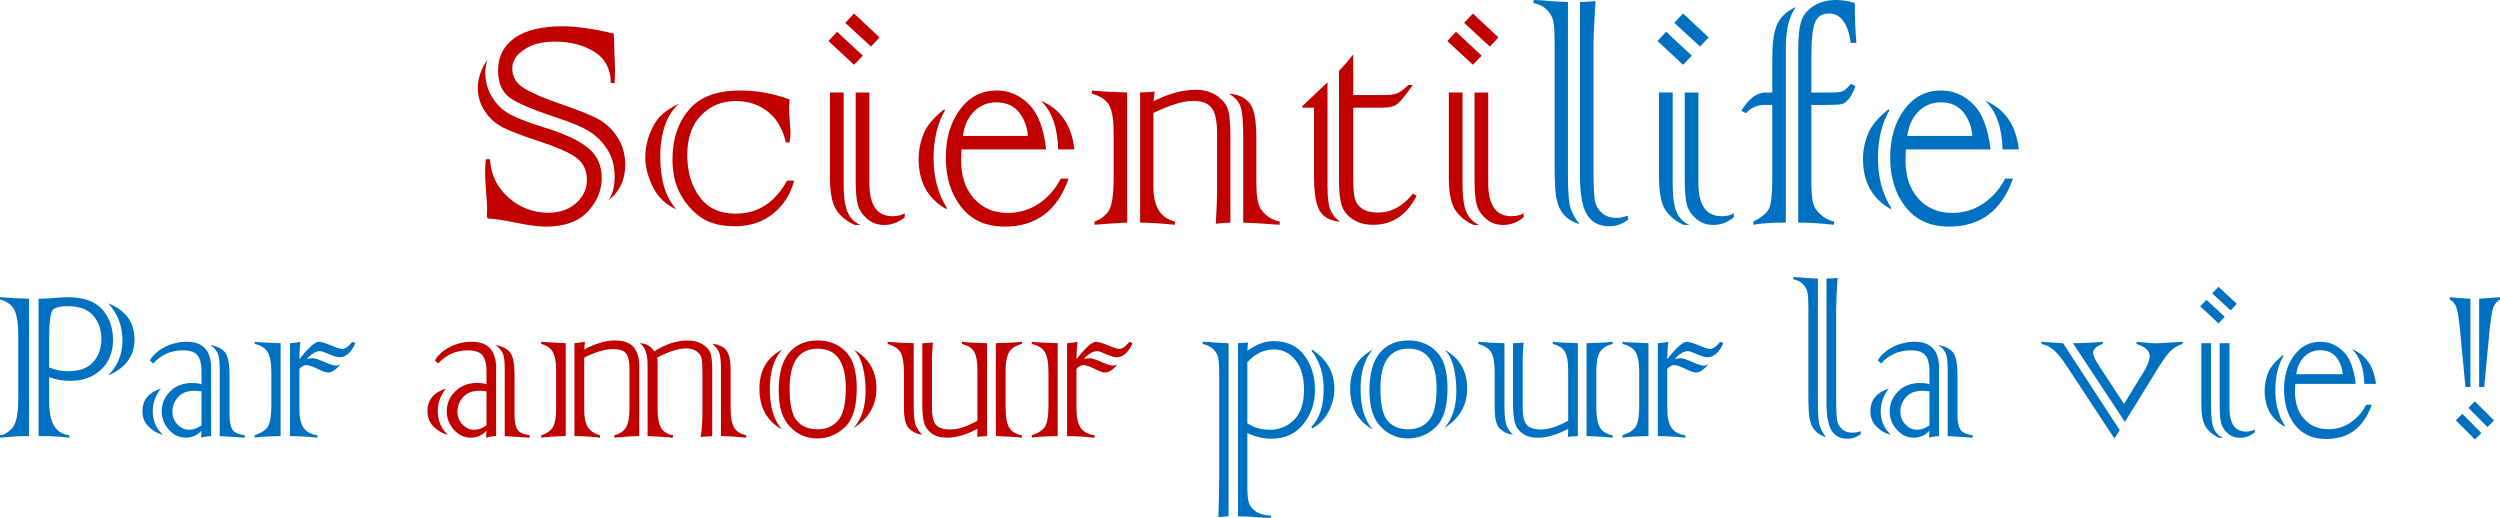 <?xml version="1.0" encoding="utf-8"?>
<!-- Generator: Adobe Illustrator 27.3.1, SVG Export Plug-In . SVG Version: 6.00 Build 0)  -->
<svg version="1.1" id="Layer_1" xmlns="http://www.w3.org/2000/svg" xmlns:xlink="http://www.w3.org/1999/xlink" x="0px" y="0px"
	 viewBox="0 0 187.334 38.803" style="enable-background:new 0 0 187.334 38.803;" xml:space="preserve">
<style type="text/css">
	.st0{fill:#C10000;}
	.st1{fill:#0070C0;}
</style>
<g>
	<path class="st0" d="M36.405,11.936h0.314c0.063,1.167,0.533,2.128,1.408,2.885
		c0.856,0.748,1.841,1.121,2.953,1.121c0.856,0,1.554-0.241,2.092-0.725
		c0.538-0.483,0.807-1.062,0.807-1.736c0-0.711-0.26-1.262-0.779-1.654
		c-0.501-0.383-1.49-0.815-2.967-1.299c-1.185-0.392-2.028-0.715-2.529-0.971
		c-0.583-0.301-1.039-0.706-1.367-1.217c-0.355-0.52-0.533-1.103-0.533-1.75
		c0-0.72,0.241-1.426,0.725-2.119c-0.109,0.355-0.164,0.666-0.164,0.93
		c0,0.711,0.168,1.335,0.506,1.873c0.346,0.556,0.774,0.976,1.285,1.258
		c0.51,0.292,1.362,0.625,2.557,0.998c1.559,0.474,2.684,0.998,3.377,1.572
		c0.665,0.556,0.998,1.304,0.998,2.242c0,0.921-0.347,1.755-1.039,2.502
		c-0.702,0.757-1.75,1.135-3.145,1.135c-0.565,0-1.349-0.105-2.352-0.314
		c-0.875-0.182-1.531-0.278-1.969-0.287l-0.096-0.109
		c0.009-0.155,0.014-0.355,0.014-0.602c0-0.292-0.027-0.743-0.082-1.354
		c-0.046-0.61-0.068-1.066-0.068-1.367
		C36.351,12.556,36.369,12.218,36.405,11.936z M46.058,6.221h-0.287
		c-0.009-1.057-0.429-1.841-1.258-2.352c-0.812-0.501-1.796-0.752-2.953-0.752
		c-0.921,0-1.677,0.196-2.27,0.588c-0.602,0.392-0.902,0.861-0.902,1.408
		c0,0.583,0.237,1.044,0.711,1.381c0.492,0.365,1.463,0.798,2.912,1.299
		c1.349,0.465,2.292,0.843,2.83,1.135c0.574,0.319,1.053,0.775,1.436,1.367
		c0.383,0.611,0.574,1.29,0.574,2.037c0,1.14-0.419,2.033-1.258,2.68
		c0.31-0.428,0.465-1.03,0.465-1.805c0-0.729-0.169-1.376-0.506-1.941
		c-0.355-0.574-0.793-1.03-1.312-1.367c-0.529-0.346-1.39-0.715-2.584-1.107
		c-1.796-0.592-2.967-1.098-3.514-1.518c-0.547-0.428-0.82-1.094-0.82-1.996
		c0-1.039,0.419-1.854,1.258-2.447c0.838-0.574,2.028-0.861,3.568-0.861
		c1.048,0,2.329,0.183,3.842,0.547v0.096l0.027,0.52
		c0,0.273,0.009,0.602,0.027,0.984c0.027,0.465,0.041,0.875,0.041,1.23
		C46.085,5.583,46.076,5.875,46.058,6.221z"/>
	<path class="st0" d="M50.884,7.752c-0.939,0.857-1.408,2.192-1.408,4.006
		c0,1.732,0.401,3.04,1.203,3.924c-0.757-0.319-1.331-0.856-1.723-1.613
		c-0.401-0.774-0.602-1.545-0.602-2.311c0-0.602,0.114-1.185,0.342-1.75
		c0.219-0.565,0.483-1.002,0.793-1.312C49.808,8.376,50.273,8.062,50.884,7.752z
		 M58.978,13.535h0.533c-0.265,1.003-0.779,1.818-1.545,2.447
		c-0.784,0.647-1.75,0.971-2.898,0.971c-1.039,0-1.869-0.21-2.488-0.629
		c-0.638-0.428-1.158-0.998-1.559-1.709c-0.419-0.72-0.629-1.618-0.629-2.693
		c0-1.495,0.41-2.725,1.23-3.691C52.424,7.265,53.709,6.781,55.478,6.781
		c1.239,0,2.47,0.224,3.691,0.67c0,0.091-0.009,0.219-0.027,0.383
		c-0.009,0.101-0.014,0.183-0.014,0.246c0,0.31,0.022,0.725,0.068,1.244
		c0.027,0.31,0.041,0.524,0.041,0.643c0,0.155-0.023,0.392-0.068,0.711h-0.287
		c-0.219-1.002-0.666-1.772-1.34-2.311c-0.666-0.528-1.463-0.793-2.393-0.793
		c-1.058,0-1.928,0.355-2.611,1.066c-0.693,0.702-1.039,1.695-1.039,2.98
		c0,1.258,0.31,2.306,0.93,3.145c0.61,0.83,1.513,1.244,2.707,1.244
		C56.785,16.01,58.066,15.185,58.978,13.535z"/>
	<path class="st0" d="M62.724,2.379l1.928,1.791l-0.656,0.684l-1.914-1.777L62.724,2.379z
		 M62.19,13.275v-6.344h1.025v6.822c0,1.003,0.1,1.718,0.301,2.146
		c0.191,0.447,0.51,0.766,0.957,0.957h-0.424
		c-0.611-0.273-1.076-0.656-1.395-1.148C62.345,15.226,62.19,14.415,62.19,13.275z
		 M63.995,1.012l1.914,1.791l-0.643,0.684l-1.928-1.777L63.995,1.012z
		 M64.118,13.508V6.932h1.025v6.781c0,1.659,0.579,2.488,1.736,2.488
		c0.374,0,0.679-0.073,0.916-0.219v0.301c-0.465,0.383-0.976,0.574-1.531,0.574
		c-0.511,0-0.939-0.155-1.285-0.465c-0.374-0.319-0.606-0.67-0.697-1.053
		C64.173,14.957,64.118,14.347,64.118,13.508z"/>
	<path class="st0" d="M70.954,15.586l-0.055,0.082c-1.376-0.793-2.064-2.037-2.064-3.732
		c0-0.656,0.123-1.29,0.369-1.9c0.246-0.61,0.761-1.226,1.545-1.846
		l0.068,0.068c-0.574,0.994-0.861,2.188-0.861,3.582
		C69.956,13.289,70.289,14.538,70.954,15.586z M78.392,11.197h-6.344
		c-0.019,0.456-0.027,0.734-0.027,0.834c0,1.185,0.323,2.138,0.971,2.857
		c0.647,0.711,1.49,1.066,2.529,1.066c0.856,0,1.631-0.232,2.324-0.697
		c0.692-0.465,1.239-1.089,1.641-1.873h0.588
		c-0.839,2.397-2.434,3.596-4.785,3.596c-1.413,0-2.502-0.492-3.268-1.477
		c-0.766-0.975-1.148-2.21-1.148-3.705c0-1.44,0.355-2.639,1.066-3.596
		c0.702-0.948,1.618-1.422,2.748-1.422c0.911,0,1.713,0.342,2.406,1.025
		C77.776,8.481,78.209,9.611,78.392,11.197z M72.157,10.186h4.867
		c-0.046-0.656-0.26-1.239-0.643-1.75c-0.401-0.51-0.976-0.766-1.723-0.766
		c-0.666,0-1.226,0.232-1.682,0.697C72.521,8.832,72.248,9.438,72.157,10.186z
		 M80.511,11.197h-1.217c-0.046-1.659-0.479-2.875-1.299-3.65
		C79.462,8.158,80.301,9.375,80.511,11.197z"/>
	<path class="st0" d="M84.462,6.932v9.748c-0.939,0.045-1.755,0.1-2.447,0.164v-0.246
		c0.41-0.137,0.752-0.383,1.025-0.738s0.41-1.208,0.41-2.557V9.939
		c0-0.911-0.105-1.586-0.314-2.023c-0.219-0.41-0.661-0.711-1.326-0.902V6.781
		C82.238,6.836,83.122,6.886,84.462,6.932z M85.433,16.68V6.932
		c0.483-0.018,0.848-0.041,1.094-0.068l-0.096,0.725
		c1.139-0.574,2.196-0.861,3.172-0.861c0.629,0,1.167,0.155,1.613,0.465
		c0.438,0.319,0.711,0.679,0.82,1.08c0.109,0.41,0.164,1.076,0.164,1.996v6.412
		c-0.374,0.018-0.738,0.045-1.094,0.082c0.063-1.139,0.096-1.937,0.096-2.393
		v-4.361c0-0.893-0.128-1.522-0.383-1.887c-0.265-0.374-0.738-0.561-1.422-0.561
		c-0.729,0-1.718,0.301-2.967,0.902v5.564c0,1.458,0.538,2.315,1.613,2.57V16.844
		C86.95,16.734,86.08,16.68,85.433,16.68z M93.157,16.68v-6.672
		c0-0.92-0.064-1.586-0.191-1.996c-0.119-0.374-0.41-0.706-0.875-0.998
		c0.62,0.046,1.116,0.26,1.49,0.643c0.374,0.392,0.561,1.281,0.561,2.666
		v3.186c0,0.784,0.045,1.34,0.137,1.668c0.082,0.355,0.273,0.661,0.574,0.916
		c0.292,0.265,0.638,0.433,1.039,0.506V16.844
		c-0.301-0.027-0.8-0.062-1.497-0.103S93.285,16.68,93.157,16.68z"/>
	<path class="st0" d="M98.462,13.152V8.066h-0.875v-0.109l1.887-1.791v7.793
		c0,0.894,0.086,1.513,0.26,1.859c0.173,0.355,0.41,0.62,0.711,0.793
		c-0.748-0.055-1.267-0.328-1.559-0.82C98.603,15.308,98.462,14.429,98.462,13.152
		z M101.401,4.074v3.049h2.338c0.428,0,0.752-0.045,0.971-0.137
		c0.237-0.1,0.51-0.305,0.82-0.615h0.342
		c-0.556,0.775-0.953,1.253-1.189,1.436c-0.228,0.173-0.574,0.26-1.039,0.26
		h-2.242v5.223c0,0.775,0.041,1.308,0.123,1.6
		c0.073,0.283,0.25,0.529,0.533,0.738c0.282,0.201,0.679,0.301,1.189,0.301
		c1.012,0,1.887-0.474,2.625-1.422l0.287,0.164
		c-0.748,1.449-1.832,2.174-3.254,2.174c-0.611,0-1.121-0.137-1.531-0.41
		c-0.419-0.273-0.697-0.62-0.834-1.039c-0.137-0.428-0.205-1.043-0.205-1.846
		V5.318C100.718,4.917,101.073,4.503,101.401,4.074z"/>
	<path class="st0" d="M109.099,2.379l1.928,1.791l-0.656,0.684l-1.914-1.777L109.099,2.379z
		 M108.565,13.275v-6.344h1.025v6.822c0,1.003,0.1,1.718,0.301,2.146
		c0.191,0.447,0.51,0.766,0.957,0.957h-0.424
		c-0.611-0.273-1.076-0.656-1.395-1.148
		C108.72,15.226,108.565,14.415,108.565,13.275z M110.37,1.012l1.914,1.791
		l-0.643,0.684l-1.928-1.777L110.37,1.012z M110.493,13.508V6.932h1.025v6.781
		c0,1.659,0.579,2.488,1.736,2.488c0.374,0,0.679-0.073,0.916-0.219v0.301
		c-0.465,0.383-0.976,0.574-1.531,0.574c-0.511,0-0.939-0.155-1.285-0.465
		c-0.374-0.319-0.606-0.67-0.697-1.053
		C110.548,14.957,110.493,14.347,110.493,13.508z"/>
	<path class="st1" d="M117.493,0.15v13.043c0,1.24,0.068,2.051,0.205,2.434
		c0.137,0.392,0.355,0.779,0.656,1.162c-0.501-0.146-0.889-0.378-1.162-0.697
		c-0.273-0.301-0.46-0.706-0.561-1.217c-0.091-0.456-0.137-1.267-0.137-2.434
		V3.281c0-0.829-0.032-1.39-0.096-1.682c-0.073-0.328-0.237-0.62-0.492-0.875
		c-0.255-0.255-0.588-0.419-0.998-0.492V0c0.282,0,0.715,0.027,1.299,0.082
		C116.5,0.109,116.928,0.132,117.493,0.15z M121.95,16.16l0.068,0.287
		c-0.429,0.337-0.907,0.506-1.436,0.506c-0.748,0-1.299-0.287-1.654-0.861
		c-0.355-0.565-0.533-1.526-0.533-2.885V0.15
		c0.547-0.018,0.934-0.041,1.162-0.068c-0.101,1.559-0.15,2.68-0.15,3.363
		v9.16c0,1.121,0.027,1.887,0.082,2.297c0.055,0.419,0.223,0.757,0.506,1.012
		c0.273,0.273,0.656,0.41,1.148,0.41
		C121.408,16.324,121.677,16.27,121.95,16.16z"/>
	<path class="st1" d="M124.849,2.379l1.928,1.791l-0.656,0.684l-1.914-1.777L124.849,2.379z
		 M124.315,13.275v-6.344h1.025v6.822c0,1.003,0.1,1.718,0.301,2.146
		c0.191,0.447,0.51,0.766,0.957,0.957h-0.424
		c-0.611-0.273-1.076-0.656-1.395-1.148
		C124.47,15.226,124.315,14.415,124.315,13.275z M126.12,1.012l1.914,1.791
		l-0.643,0.684l-1.928-1.777L126.12,1.012z M126.243,13.508V6.932h1.025v6.781
		c0,1.659,0.579,2.488,1.736,2.488c0.374,0,0.679-0.073,0.916-0.219v0.301
		c-0.465,0.383-0.976,0.574-1.531,0.574c-0.511,0-0.939-0.155-1.285-0.465
		c-0.374-0.319-0.606-0.67-0.697-1.053
		C126.298,14.957,126.243,14.347,126.243,13.508z"/>
	<path class="st1" d="M130.837,8.477l-0.355-0.178c0.556-0.911,1.167-1.367,1.832-1.367
		h0.492V4.293c0-1.148,0.127-1.982,0.383-2.502
		c0.246-0.538,0.711-0.961,1.395-1.271c-0.511,0.666-0.766,1.7-0.766,3.104
		v13.057c-1.085,0-1.896,0.055-2.434,0.164v-0.246
		c0.647-0.319,1.043-0.651,1.189-0.998c0.155-0.355,0.232-1.084,0.232-2.188V7.861
		h-0.574C131.675,7.861,131.21,8.066,130.837,8.477z M134.747,16.68v-12.906
		c0-0.948,0.068-1.654,0.205-2.119c0.137-0.474,0.438-0.866,0.902-1.176
		C136.328,0.16,136.907,0,137.591,0c0.428,0,0.893,0.073,1.395,0.219
		c0,1.13,0.041,2.128,0.123,2.994h-0.424c-0.21-1.467-0.752-2.201-1.627-2.201
		c-0.529,0-0.88,0.224-1.053,0.67c-0.183,0.465-0.273,1.271-0.273,2.42v2.83
		h1.436c0.465,0,0.766-0.032,0.902-0.096c0.155-0.055,0.36-0.237,0.615-0.547
		l0.355,0.164c-0.183,0.474-0.351,0.798-0.506,0.971
		c-0.173,0.201-0.337,0.324-0.492,0.369c-0.183,0.046-0.538,0.068-1.066,0.068
		h-1.244v5.51c0,0.812,0.036,1.399,0.109,1.764
		c0.063,0.328,0.25,0.634,0.561,0.916c0.292,0.283,0.633,0.465,1.025,0.547
		V16.844C136.433,16.734,135.54,16.68,134.747,16.68z"/>
	<path class="st1" d="M141.72,15.586l-0.055,0.082c-1.376-0.793-2.064-2.037-2.064-3.732
		c0-0.656,0.123-1.29,0.369-1.9c0.246-0.61,0.761-1.226,1.545-1.846
		l0.068,0.068c-0.574,0.994-0.861,2.188-0.861,3.582
		C140.722,13.289,141.054,14.538,141.72,15.586z M149.157,11.197h-6.344
		c-0.019,0.456-0.027,0.734-0.027,0.834c0,1.185,0.323,2.138,0.971,2.857
		c0.647,0.711,1.49,1.066,2.529,1.066c0.856,0,1.631-0.232,2.324-0.697
		c0.692-0.465,1.239-1.089,1.641-1.873h0.588
		c-0.839,2.397-2.434,3.596-4.785,3.596c-1.413,0-2.502-0.492-3.268-1.477
		c-0.766-0.975-1.148-2.21-1.148-3.705c0-1.44,0.355-2.639,1.066-3.596
		c0.702-0.948,1.618-1.422,2.748-1.422c0.911,0,1.713,0.342,2.406,1.025
		C148.542,8.481,148.975,9.611,149.157,11.197z M142.923,10.186h4.867
		c-0.046-0.656-0.26-1.239-0.643-1.75c-0.401-0.51-0.976-0.766-1.723-0.766
		c-0.666,0-1.226,0.232-1.682,0.697C143.287,8.832,143.014,9.438,142.923,10.186z
		 M151.276,11.197h-1.217c-0.046-1.659-0.479-2.875-1.299-3.65
		C150.228,8.158,151.066,9.375,151.276,11.197z"/>
	<path class="st1" d="M2.178,22.387v10.293H1.855C1.439,32.68,0.82,32.719,0,32.797v-0.176
		c0.338-0.039,0.651-0.231,0.938-0.576s0.43-1.064,0.43-2.158v-4.756
		c0-0.905-0.101-1.546-0.303-1.924S0.508,22.576,0,22.445v-0.176
		C0.866,22.334,1.592,22.374,2.178,22.387z M3.604,32.68H2.891V22.387
		c0.163,0,0.29-0.003,0.381-0.01c0.371-0.013,0.729-0.036,1.074-0.068
		c0.228-0.026,0.479-0.039,0.752-0.039c1.159,0,2.012,0.303,2.559,0.908
		c0.541,0.612,0.811,1.374,0.811,2.285c0,0.931-0.296,1.673-0.889,2.227
		c-0.592,0.566-1.364,0.85-2.314,0.85c-0.527,0-1.055-0.091-1.582-0.273v1.738
		c0,0.853,0.121,1.481,0.361,1.885c0.234,0.417,0.622,0.661,1.162,0.732v0.176
		c-0.273-0.039-0.612-0.068-1.016-0.088L3.604,32.68z M3.682,25.404v2.129
		c0.449,0.189,0.931,0.283,1.445,0.283c0.827,0,1.445-0.228,1.855-0.684
		c0.41-0.462,0.615-1.035,0.615-1.719c0-0.709-0.205-1.299-0.615-1.768
		s-1.051-0.703-1.924-0.703c-0.482,0-0.833,0.075-1.055,0.225
		C3.789,23.324,3.682,24.07,3.682,25.404z M8.115,28.129
		c0.709-0.729,1.064-1.602,1.064-2.617c0-1.068-0.355-1.996-1.064-2.783
		c1.309,0.527,1.963,1.426,1.963,2.695C10.078,26.667,9.424,27.569,8.115,28.129z"
		/>
	<path class="st1" d="M12.061,29.115c-0.41,0.514-0.615,1.078-0.615,1.689
		c0,0.723,0.254,1.315,0.762,1.777c-0.397-0.091-0.749-0.29-1.055-0.596
		c-0.319-0.299-0.479-0.69-0.479-1.172C10.674,29.975,11.136,29.408,12.061,29.115
		z M15.098,28.783v-1.035c0-0.469-0.094-0.836-0.283-1.104
		c-0.195-0.26-0.573-0.391-1.133-0.391c-0.873,0-1.608,0.329-2.207,0.986
		l-0.244-0.234c0.241-0.41,0.622-0.749,1.143-1.016
		c0.521-0.254,1.061-0.381,1.621-0.381c1.217,0,1.826,0.664,1.826,1.992v5.078
		c-0.299,0.013-0.55,0.052-0.752,0.117l0.029-0.518
		c-0.326,0.345-0.713,0.518-1.162,0.518c-0.514,0-0.944-0.202-1.289-0.605
		c-0.352-0.404-0.527-0.859-0.527-1.367c0-0.586,0.215-1.087,0.645-1.504
		c0.417-0.417,0.973-0.625,1.67-0.625C14.655,28.695,14.876,28.725,15.098,28.783z
		 M15.098,31.869v-2.549c-0.215-0.026-0.397-0.039-0.547-0.039
		c-0.514,0-0.915,0.156-1.201,0.469c-0.287,0.319-0.43,0.684-0.43,1.094
		c0,0.371,0.121,0.687,0.361,0.947c0.248,0.273,0.547,0.41,0.898,0.41
		C14.492,32.201,14.798,32.09,15.098,31.869z M18.34,32.797l-1.875-0.117v-5.068
		c0-0.514-0.049-0.892-0.146-1.133c-0.111-0.248-0.303-0.459-0.576-0.635
		c0.566,0.111,0.951,0.312,1.152,0.605c0.202,0.299,0.303,0.836,0.303,1.611
		v3.018c0,0.514,0.072,0.882,0.215,1.104c0.137,0.221,0.446,0.368,0.928,0.439
		V32.797z"/>
	<path class="st1" d="M21.025,25.717v6.963c-0.957,0.013-1.605,0.052-1.943,0.117v-0.176
		c0.527-0.189,0.866-0.42,1.016-0.693c0.156-0.287,0.234-0.797,0.234-1.533V27.875
		c0-0.697-0.091-1.195-0.273-1.494c-0.189-0.306-0.514-0.508-0.977-0.605V25.609
		C19.284,25.648,19.932,25.684,21.025,25.717z M21.729,32.68v-6.963
		c0.215-0.006,0.475-0.042,0.781-0.107c-0.039,0.254-0.065,0.69-0.078,1.309
		c0.684-0.873,1.172-1.309,1.465-1.309c0.169,0,0.482,0.094,0.938,0.283
		c0.397,0.169,0.667,0.254,0.811,0.254c0.189,0,0.4-0.133,0.635-0.4
		c0.02-0.02,0.033-0.034,0.039-0.044s0.036-0.041,0.088-0.093l0.225,0.107
		c-0.312,0.703-0.716,1.055-1.211,1.055c-0.169,0-0.498-0.107-0.986-0.322
		C24.232,26.358,24.079,26.312,23.975,26.312c-0.312,0-0.645,0.202-0.996,0.605
		c0.169-0.052,0.312-0.078,0.43-0.078c0.182,0,0.518,0.111,1.006,0.332
		c0.352,0.15,0.605,0.225,0.762,0.225c0.104,0,0.211-0.033,0.322-0.098
		c-0.319,0.41-0.628,0.615-0.928,0.615c-0.137,0-0.361-0.075-0.674-0.225
		c-0.449-0.221-0.762-0.332-0.938-0.332s-0.352,0.094-0.527,0.283v2.969
		c0,0.664,0.107,1.149,0.322,1.455s0.56,0.492,1.035,0.557v0.176
		C23.027,32.719,22.34,32.68,21.729,32.68z"/>
	<path class="st0" d="M33.418,29.115c-0.41,0.514-0.615,1.078-0.615,1.689
		c0,0.723,0.254,1.315,0.762,1.777c-0.397-0.091-0.749-0.29-1.055-0.596
		c-0.319-0.299-0.479-0.69-0.479-1.172C32.031,29.975,32.494,29.408,33.418,29.115z
		 M36.455,28.783v-1.035c0-0.469-0.094-0.836-0.283-1.104
		c-0.195-0.26-0.573-0.391-1.133-0.391c-0.873,0-1.608,0.329-2.207,0.986
		l-0.244-0.234c0.241-0.41,0.622-0.749,1.143-1.016
		c0.521-0.254,1.061-0.381,1.621-0.381c1.217,0,1.826,0.664,1.826,1.992v5.078
		c-0.299,0.013-0.55,0.052-0.752,0.117l0.029-0.518
		c-0.326,0.345-0.713,0.518-1.162,0.518c-0.514,0-0.944-0.202-1.289-0.605
		c-0.352-0.404-0.527-0.859-0.527-1.367c0-0.586,0.215-1.087,0.645-1.504
		c0.417-0.417,0.973-0.625,1.67-0.625C36.012,28.695,36.234,28.725,36.455,28.783z
		 M36.455,31.869v-2.549c-0.215-0.026-0.397-0.039-0.547-0.039
		c-0.514,0-0.915,0.156-1.201,0.469c-0.287,0.319-0.43,0.684-0.43,1.094
		c0,0.371,0.121,0.687,0.361,0.947c0.248,0.273,0.547,0.41,0.898,0.41
		C35.85,32.201,36.156,32.09,36.455,31.869z M39.697,32.797l-1.875-0.117v-5.068
		c0-0.514-0.049-0.892-0.146-1.133c-0.111-0.248-0.303-0.459-0.576-0.635
		c0.566,0.111,0.951,0.312,1.152,0.605c0.202,0.299,0.303,0.836,0.303,1.611
		v3.018c0,0.514,0.072,0.882,0.215,1.104c0.137,0.221,0.446,0.368,0.928,0.439
		V32.797z"/>
	<path class="st0" d="M42.393,25.717v6.963c-0.749,0.013-1.361,0.052-1.836,0.117v-0.176
		c0.456-0.156,0.755-0.375,0.898-0.654s0.215-0.723,0.215-1.328v-2.93
		c0-0.586-0.082-1.029-0.244-1.328s-0.453-0.501-0.869-0.605V25.609
		C40.654,25.629,41.266,25.665,42.393,25.717z M43.047,32.68v-6.963
		c0.345-0.039,0.605-0.075,0.781-0.107c-0.026,0.241-0.042,0.433-0.049,0.576
		c0.853-0.449,1.615-0.674,2.285-0.674c0.651,0,1.12,0.163,1.406,0.488
		c0.287,0.338,0.43,0.814,0.43,1.426v5.254c-0.488,0-1.11,0.039-1.865,0.117
		v-0.176c0.436-0.124,0.736-0.335,0.898-0.635c0.156-0.293,0.234-0.736,0.234-1.328
		V27.562c0-0.495-0.084-0.856-0.254-1.084c-0.163-0.215-0.498-0.322-1.006-0.322
		c-0.56,0-1.27,0.211-2.129,0.635v3.926c0,0.553,0.082,0.97,0.244,1.25
		c0.163,0.293,0.475,0.511,0.938,0.654v0.176C44.375,32.719,43.737,32.68,43.047,32.68
		z M48.525,32.68v-5.381c0-0.794-0.195-1.322-0.586-1.582
		c0.501,0.026,0.863,0.231,1.084,0.615c0.833-0.547,1.68-0.82,2.539-0.82
		c0.404,0,0.765,0.094,1.084,0.283c0.312,0.189,0.511,0.414,0.596,0.674
		c0.084,0.254,0.127,0.658,0.127,1.211v5C53.07,32.693,52.78,32.712,52.5,32.738
		c0.091-0.508,0.137-1.143,0.137-1.904v-2.9c0-0.541-0.023-0.905-0.068-1.094
		c-0.045-0.195-0.169-0.368-0.371-0.518c-0.202-0.143-0.459-0.215-0.771-0.215
		c-0.586,0-1.315,0.231-2.188,0.693c0.026,0.059,0.039,0.241,0.039,0.547v3.35
		c0,0.605,0.084,1.058,0.254,1.357c0.163,0.287,0.462,0.475,0.898,0.566v0.176
		C49.466,32.719,48.832,32.68,48.525,32.68z M54.023,32.68v-5.059
		c0-0.553-0.042-0.947-0.127-1.182c-0.084-0.241-0.26-0.469-0.527-0.684
		c0.508,0.065,0.866,0.238,1.074,0.518c0.202,0.28,0.303,0.742,0.303,1.387
		v2.91c0,0.658,0.084,1.139,0.254,1.445s0.475,0.508,0.918,0.605v0.176
		C55.169,32.719,54.538,32.68,54.023,32.68z"/>
	<path class="st0" d="M58.594,26.205c-0.605,0.67-0.908,1.66-0.908,2.969
		s0.303,2.311,0.908,3.008c-1.126-0.638-1.689-1.654-1.689-3.047
		C56.904,27.761,57.467,26.785,58.594,26.205z M58.35,29.271
		c0-1.263,0.257-2.204,0.771-2.822c0.521-0.625,1.237-0.938,2.148-0.938
		c0.846,0,1.546,0.277,2.1,0.83s0.83,1.468,0.83,2.744
		c0,1.4-0.296,2.376-0.889,2.93c-0.599,0.56-1.289,0.84-2.07,0.84
		c-0.801,0-1.481-0.293-2.041-0.879C58.633,31.397,58.35,30.496,58.35,29.271z
		 M59.17,29.115c0,1.191,0.182,1.999,0.547,2.422s0.882,0.635,1.553,0.635
		c0.631,0,1.143-0.221,1.533-0.664c0.384-0.443,0.576-1.25,0.576-2.422
		c0-1.973-0.703-2.959-2.109-2.959C59.87,26.127,59.17,27.123,59.17,29.115z
		 M63.965,32.074c0.599-0.67,0.898-1.602,0.898-2.793
		c0-0.645-0.072-1.25-0.215-1.816c-0.15-0.58-0.377-1.002-0.684-1.27
		c1.139,0.631,1.709,1.602,1.709,2.91C65.674,30.362,65.104,31.352,63.965,32.074
		z"/>
	<path class="st0" d="M66.514,25.775V25.609c0.586,0.059,1.237,0.094,1.953,0.107v4.688
		c0,0.736,0.052,1.23,0.156,1.484c0.111,0.267,0.273,0.495,0.488,0.684
		c-0.345-0.026-0.664-0.166-0.957-0.42c-0.28-0.241-0.42-0.768-0.42-1.582
		v-2.686c0-0.677-0.082-1.166-0.244-1.465
		C67.321,26.127,66.996,25.912,66.514,25.775z M73.965,25.717v6.963
		c-0.248,0-0.495,0.02-0.742,0.059c0.006-0.072,0.011-0.166,0.015-0.283
		s0.005-0.225,0.005-0.322c-0.833,0.443-1.595,0.664-2.285,0.664
		c-0.475,0-0.856-0.107-1.143-0.322c-0.293-0.208-0.482-0.472-0.566-0.791
		c-0.091-0.332-0.137-0.781-0.137-1.348v-4.619c0.195,0,0.462-0.016,0.801-0.049
		c-0.026,0.13-0.042,0.329-0.049,0.596c-0.006,0.176-0.016,0.342-0.029,0.498
		v3.789c0,0.592,0.091,1.009,0.273,1.25c0.189,0.254,0.56,0.381,1.113,0.381
		s1.227-0.218,2.021-0.654v-3.818c0-0.612-0.082-1.061-0.244-1.348
		s-0.465-0.482-0.908-0.586V25.609c0.332,0.039,0.631,0.063,0.898,0.073
		S73.581,25.704,73.965,25.717z M74.619,32.68v-6.963
		c0.788-0.013,1.439-0.049,1.953-0.107v0.166
		c-0.462,0.111-0.781,0.316-0.957,0.615s-0.264,0.775-0.264,1.426v2.705
		c0,0.69,0.088,1.191,0.264,1.504c0.176,0.306,0.495,0.504,0.957,0.596v0.176
		c-0.221-0.026-0.55-0.052-0.986-0.078S74.828,32.68,74.619,32.68z"/>
	<path class="st0" d="M79.258,25.717v6.963c-0.957,0.013-1.605,0.052-1.943,0.117v-0.176
		c0.527-0.189,0.866-0.42,1.016-0.693c0.156-0.287,0.234-0.797,0.234-1.533V27.875
		c0-0.697-0.091-1.195-0.273-1.494c-0.189-0.306-0.514-0.508-0.977-0.605V25.609
		C77.516,25.648,78.164,25.684,79.258,25.717z M79.961,32.68v-6.963
		c0.215-0.006,0.475-0.042,0.781-0.107c-0.039,0.254-0.065,0.69-0.078,1.309
		c0.684-0.873,1.172-1.309,1.465-1.309c0.169,0,0.482,0.094,0.938,0.283
		c0.397,0.169,0.667,0.254,0.811,0.254c0.189,0,0.4-0.133,0.635-0.4
		c0.02-0.02,0.033-0.034,0.039-0.044s0.036-0.041,0.088-0.093l0.225,0.107
		c-0.312,0.703-0.716,1.055-1.211,1.055c-0.169,0-0.498-0.107-0.986-0.322
		C82.464,26.358,82.311,26.312,82.207,26.312c-0.312,0-0.645,0.202-0.996,0.605
		c0.169-0.052,0.312-0.078,0.43-0.078c0.182,0,0.518,0.111,1.006,0.332
		c0.352,0.15,0.605,0.225,0.762,0.225c0.104,0,0.211-0.033,0.322-0.098
		c-0.319,0.41-0.628,0.615-0.928,0.615c-0.137,0-0.361-0.075-0.674-0.225
		c-0.449-0.221-0.762-0.332-0.938-0.332s-0.352,0.094-0.527,0.283v2.969
		c0,0.664,0.107,1.149,0.322,1.455s0.56,0.492,1.035,0.557v0.176
		C81.26,32.719,80.573,32.68,79.961,32.68z"/>
	<path class="st1" d="M92.061,25.717v12.969l-0.762,0.059
		c0.039-0.963,0.059-1.992,0.059-3.086v-7.617c0-0.566-0.026-0.98-0.078-1.24
		c-0.045-0.234-0.172-0.449-0.381-0.645c-0.202-0.195-0.462-0.322-0.781-0.381
		V25.609c0.234,0,0.55,0.02,0.947,0.059C91.468,25.701,91.8,25.717,92.061,25.717z
		 M92.764,38.686v-12.969c0.345-0.02,0.596-0.036,0.752-0.049
		c-0.026,0.254-0.042,0.462-0.049,0.625c0.658-0.488,1.322-0.732,1.992-0.732
		c0.983,0,1.742,0.355,2.275,1.064s0.801,1.572,0.801,2.588
		c0,0.996-0.293,1.855-0.879,2.578S96.27,32.875,95.254,32.875
		c-0.566,0-1.162-0.14-1.787-0.42v3.945c0,0.599,0.039,1.025,0.117,1.279
		c0.078,0.248,0.254,0.465,0.527,0.654c0.267,0.182,0.641,0.283,1.123,0.303
		v0.166h-0.264c-0.137,0-0.407-0.016-0.811-0.049
		C93.705,38.715,93.239,38.692,92.764,38.686z M93.467,27.143v4.58
		c0.482,0.319,1.048,0.479,1.699,0.479c0.709,0,1.315-0.25,1.816-0.752
		c0.488-0.501,0.732-1.25,0.732-2.246c0-0.951-0.215-1.693-0.645-2.227
		c-0.436-0.527-0.97-0.791-1.602-0.791
		C94.72,26.186,94.053,26.504,93.467,27.143z M98.32,32.104l-0.059-0.107
		c0.619-0.638,0.928-1.585,0.928-2.842c0-1.146-0.309-2.113-0.928-2.9
		l0.059-0.059c1.113,0.729,1.67,1.709,1.67,2.939
		c0,0.586-0.146,1.159-0.439,1.719S98.848,31.83,98.32,32.104z"/>
	<path class="st1" d="M102.861,26.205c-0.605,0.67-0.908,1.66-0.908,2.969
		s0.303,2.311,0.908,3.008c-1.126-0.638-1.689-1.654-1.689-3.047
		C101.172,27.761,101.735,26.785,102.861,26.205z M102.617,29.271
		c0-1.263,0.257-2.204,0.771-2.822c0.521-0.625,1.237-0.938,2.148-0.938
		c0.846,0,1.546,0.277,2.1,0.83s0.83,1.468,0.83,2.744
		c0,1.4-0.296,2.376-0.889,2.93c-0.599,0.56-1.289,0.84-2.07,0.84
		c-0.801,0-1.481-0.293-2.041-0.879C102.9,31.397,102.617,30.496,102.617,29.271z
		 M103.438,29.115c0,1.191,0.182,1.999,0.547,2.422s0.882,0.635,1.553,0.635
		c0.631,0,1.143-0.221,1.533-0.664c0.384-0.443,0.576-1.25,0.576-2.422
		c0-1.973-0.703-2.959-2.109-2.959C104.137,26.127,103.438,27.123,103.438,29.115z
		 M108.232,32.074c0.599-0.67,0.898-1.602,0.898-2.793
		c0-0.645-0.072-1.25-0.215-1.816c-0.15-0.58-0.377-1.002-0.684-1.27
		c1.139,0.631,1.709,1.602,1.709,2.91
		C109.941,30.362,109.372,31.352,108.232,32.074z"/>
	<path class="st1" d="M110.781,25.775V25.609c0.586,0.059,1.237,0.094,1.953,0.107v4.688
		c0,0.736,0.052,1.23,0.156,1.484c0.111,0.267,0.273,0.495,0.488,0.684
		c-0.345-0.026-0.664-0.166-0.957-0.42c-0.28-0.241-0.42-0.768-0.42-1.582
		v-2.686c0-0.677-0.082-1.166-0.244-1.465
		C111.588,26.127,111.263,25.912,110.781,25.775z M118.232,25.717v6.963
		c-0.248,0-0.495,0.02-0.742,0.059c0.006-0.072,0.011-0.166,0.015-0.283
		s0.005-0.225,0.005-0.322c-0.833,0.443-1.595,0.664-2.285,0.664
		c-0.475,0-0.856-0.107-1.143-0.322c-0.293-0.208-0.482-0.472-0.566-0.791
		c-0.091-0.332-0.137-0.781-0.137-1.348v-4.619c0.195,0,0.462-0.016,0.801-0.049
		c-0.026,0.13-0.042,0.329-0.049,0.596c-0.006,0.176-0.016,0.342-0.029,0.498
		v3.789c0,0.592,0.091,1.009,0.273,1.25c0.189,0.254,0.56,0.381,1.113,0.381
		s1.227-0.218,2.021-0.654v-3.818c0-0.612-0.082-1.061-0.244-1.348
		s-0.465-0.482-0.908-0.586V25.609c0.332,0.039,0.631,0.063,0.898,0.073
		S117.848,25.704,118.232,25.717z M118.887,32.68v-6.963
		c0.788-0.013,1.439-0.049,1.953-0.107v0.166
		c-0.462,0.111-0.781,0.316-0.957,0.615s-0.264,0.775-0.264,1.426v2.705
		c0,0.69,0.088,1.191,0.264,1.504c0.176,0.306,0.495,0.504,0.957,0.596v0.176
		c-0.221-0.026-0.55-0.052-0.986-0.078S119.095,32.68,118.887,32.68z"/>
	<path class="st1" d="M123.525,25.717v6.963c-0.957,0.013-1.605,0.052-1.943,0.117v-0.176
		c0.527-0.189,0.866-0.42,1.016-0.693c0.156-0.287,0.234-0.797,0.234-1.533V27.875
		c0-0.697-0.091-1.195-0.273-1.494c-0.189-0.306-0.514-0.508-0.977-0.605V25.609
		C121.784,25.648,122.432,25.684,123.525,25.717z M124.229,32.68v-6.963
		c0.215-0.006,0.475-0.042,0.781-0.107c-0.039,0.254-0.065,0.69-0.078,1.309
		c0.684-0.873,1.172-1.309,1.465-1.309c0.169,0,0.482,0.094,0.938,0.283
		c0.397,0.169,0.667,0.254,0.811,0.254c0.189,0,0.4-0.133,0.635-0.4
		c0.02-0.02,0.033-0.034,0.039-0.044s0.036-0.041,0.088-0.093l0.225,0.107
		c-0.312,0.703-0.716,1.055-1.211,1.055c-0.169,0-0.498-0.107-0.986-0.322
		c-0.202-0.091-0.355-0.137-0.459-0.137c-0.312,0-0.645,0.202-0.996,0.605
		c0.169-0.052,0.312-0.078,0.43-0.078c0.182,0,0.518,0.111,1.006,0.332
		c0.352,0.15,0.605,0.225,0.762,0.225c0.104,0,0.211-0.033,0.322-0.098
		c-0.319,0.41-0.628,0.615-0.928,0.615c-0.137,0-0.361-0.075-0.674-0.225
		c-0.449-0.221-0.762-0.332-0.938-0.332s-0.352,0.094-0.527,0.283v2.969
		c0,0.664,0.107,1.149,0.322,1.455s0.56,0.492,1.035,0.557v0.176
		C125.527,32.719,124.84,32.68,124.229,32.68z"/>
	<path class="st1" d="M136.221,20.873v9.316c0,0.885,0.049,1.465,0.146,1.738
		c0.098,0.28,0.254,0.557,0.469,0.83c-0.358-0.104-0.635-0.27-0.83-0.498
		c-0.195-0.215-0.329-0.504-0.4-0.869c-0.065-0.326-0.098-0.905-0.098-1.738
		V23.109c0-0.592-0.023-0.993-0.068-1.201c-0.052-0.234-0.169-0.443-0.352-0.625
		s-0.42-0.299-0.713-0.352V20.766c0.202,0,0.511,0.02,0.928,0.059
		C135.511,20.844,135.817,20.86,136.221,20.873z M139.404,32.309l0.049,0.205
		c-0.306,0.241-0.648,0.361-1.025,0.361c-0.534,0-0.928-0.205-1.182-0.615
		c-0.254-0.404-0.381-1.09-0.381-2.061v-9.326
		c0.391-0.013,0.667-0.029,0.83-0.049c-0.072,1.113-0.107,1.914-0.107,2.402
		v6.543c0,0.801,0.02,1.348,0.059,1.641c0.039,0.299,0.16,0.541,0.361,0.723
		c0.195,0.195,0.469,0.293,0.82,0.293
		C139.017,32.426,139.209,32.387,139.404,32.309z"/>
	<path class="st1" d="M141.543,29.115c-0.41,0.514-0.615,1.078-0.615,1.689
		c0,0.723,0.254,1.315,0.762,1.777c-0.397-0.091-0.749-0.29-1.055-0.596
		c-0.319-0.299-0.479-0.69-0.479-1.172
		C140.156,29.975,140.619,29.408,141.543,29.115z M144.58,28.783v-1.035
		c0-0.469-0.094-0.836-0.283-1.104c-0.195-0.26-0.573-0.391-1.133-0.391
		c-0.873,0-1.608,0.329-2.207,0.986l-0.244-0.234
		c0.241-0.41,0.622-0.749,1.143-1.016c0.521-0.254,1.061-0.381,1.621-0.381
		c1.217,0,1.826,0.664,1.826,1.992v5.078c-0.299,0.013-0.55,0.052-0.752,0.117
		l0.029-0.518c-0.326,0.345-0.713,0.518-1.162,0.518
		c-0.514,0-0.944-0.202-1.289-0.605c-0.352-0.404-0.527-0.859-0.527-1.367
		c0-0.586,0.215-1.087,0.645-1.504c0.417-0.417,0.973-0.625,1.67-0.625
		C144.137,28.695,144.359,28.725,144.58,28.783z M144.58,31.869v-2.549
		c-0.215-0.026-0.397-0.039-0.547-0.039c-0.514,0-0.915,0.156-1.201,0.469
		c-0.287,0.319-0.43,0.684-0.43,1.094c0,0.371,0.121,0.687,0.361,0.947
		c0.248,0.273,0.547,0.41,0.898,0.41
		C143.975,32.201,144.281,32.09,144.58,31.869z M147.822,32.797l-1.875-0.117v-5.068
		c0-0.514-0.049-0.892-0.146-1.133c-0.111-0.248-0.303-0.459-0.576-0.635
		c0.566,0.111,0.951,0.312,1.152,0.605c0.202,0.299,0.303,0.836,0.303,1.611
		v3.018c0,0.514,0.072,0.882,0.215,1.104c0.137,0.221,0.446,0.368,0.928,0.439
		V32.797z"/>
	<path class="st1" d="M154.59,25.717l4.248,6.514l-0.361,0.576h-0.068l-3.506-5.322
		c-0.404-0.605-0.736-1.022-0.996-1.25c-0.267-0.234-0.573-0.387-0.918-0.459V25.609
		C153.678,25.668,154.212,25.704,154.59,25.717z M161.748,27.523l-2.52,4.092
		l-3.896-5.898c0.723,0,1.468-0.036,2.236-0.107v0.166
		c-0.482,0.15-0.723,0.381-0.723,0.693c0,0.182,0.172,0.534,0.518,1.055
		l1.797,2.744L160.625,27.885c0.306-0.501,0.459-0.905,0.459-1.211
		c0-0.391-0.329-0.69-0.986-0.898V25.609c0.02,0,0.199,0.016,0.537,0.049
		c0.371,0.045,0.664,0.068,0.879,0.068c0.26,0,0.938-0.039,2.031-0.117v0.166
		c-0.332,0.098-0.622,0.264-0.869,0.498S162.119,26.924,161.748,27.523z"/>
	<path class="st1" d="M165.332,22.465l1.377,1.279l-0.469,0.488l-1.367-1.27L165.332,22.465
		z M164.951,30.248v-4.531h0.732v4.873c0,0.716,0.072,1.227,0.215,1.533
		c0.137,0.319,0.365,0.547,0.684,0.684h-0.303
		c-0.436-0.195-0.768-0.469-0.996-0.82
		C165.062,31.641,164.951,31.062,164.951,30.248z M166.24,21.488l1.367,1.279
		l-0.459,0.488l-1.377-1.27L166.24,21.488z M166.328,30.414v-4.697h0.732v4.844
		c0,1.185,0.414,1.777,1.24,1.777c0.267,0,0.485-0.052,0.654-0.156v0.215
		c-0.332,0.273-0.697,0.41-1.094,0.41c-0.365,0-0.67-0.111-0.918-0.332
		c-0.267-0.228-0.433-0.479-0.498-0.752
		C166.367,31.449,166.328,31.013,166.328,30.414z"/>
	<path class="st1" d="M171.211,31.898l-0.039,0.059c-0.983-0.566-1.475-1.455-1.475-2.666
		c0-0.469,0.088-0.921,0.264-1.357s0.543-0.875,1.104-1.318l0.049,0.049
		c-0.41,0.709-0.615,1.562-0.615,2.559
		C170.498,30.258,170.736,31.15,171.211,31.898z M176.523,28.764h-4.531
		c-0.013,0.326-0.02,0.524-0.02,0.596c0,0.846,0.231,1.527,0.693,2.041
		c0.462,0.508,1.064,0.762,1.807,0.762c0.612,0,1.166-0.166,1.66-0.498
		s0.885-0.778,1.172-1.338h0.42c-0.599,1.712-1.738,2.568-3.418,2.568
		c-1.009,0-1.787-0.352-2.334-1.055c-0.547-0.697-0.82-1.579-0.82-2.646
		c0-1.029,0.254-1.885,0.762-2.568c0.501-0.677,1.156-1.016,1.963-1.016
		c0.651,0,1.224,0.244,1.719,0.732C176.084,26.824,176.393,27.631,176.523,28.764z
		 M172.07,28.041h3.477c-0.033-0.469-0.186-0.885-0.459-1.25
		c-0.287-0.365-0.697-0.547-1.23-0.547c-0.475,0-0.875,0.166-1.201,0.498
		S172.135,27.507,172.07,28.041z M178.037,28.764h-0.869
		c-0.033-1.185-0.342-2.054-0.928-2.607
		C177.289,26.592,177.887,27.461,178.037,28.764z"/>
	<path class="st1" d="M185.117,22.387v6.611h-0.371l-0.43-4.473
		c-0.072-0.709-0.153-1.198-0.244-1.465c-0.098-0.287-0.264-0.492-0.498-0.615
		v-0.176C183.763,22.302,184.277,22.341,185.117,22.387z M185.459,32.934l-1.436-1.436
		l0.488-0.488l1.426,1.436L185.459,32.934z M186.396,31.996l-1.426-1.436
		l0.479-0.488l1.436,1.436L186.396,31.996z M186.533,24.965l-0.381,4.033h-0.381
		v-6.611c0.788-0.052,1.309-0.091,1.562-0.117v0.176
		c-0.202,0.104-0.361,0.283-0.479,0.537
		C186.738,23.25,186.631,23.91,186.533,24.965z"/>
</g>
</svg>
